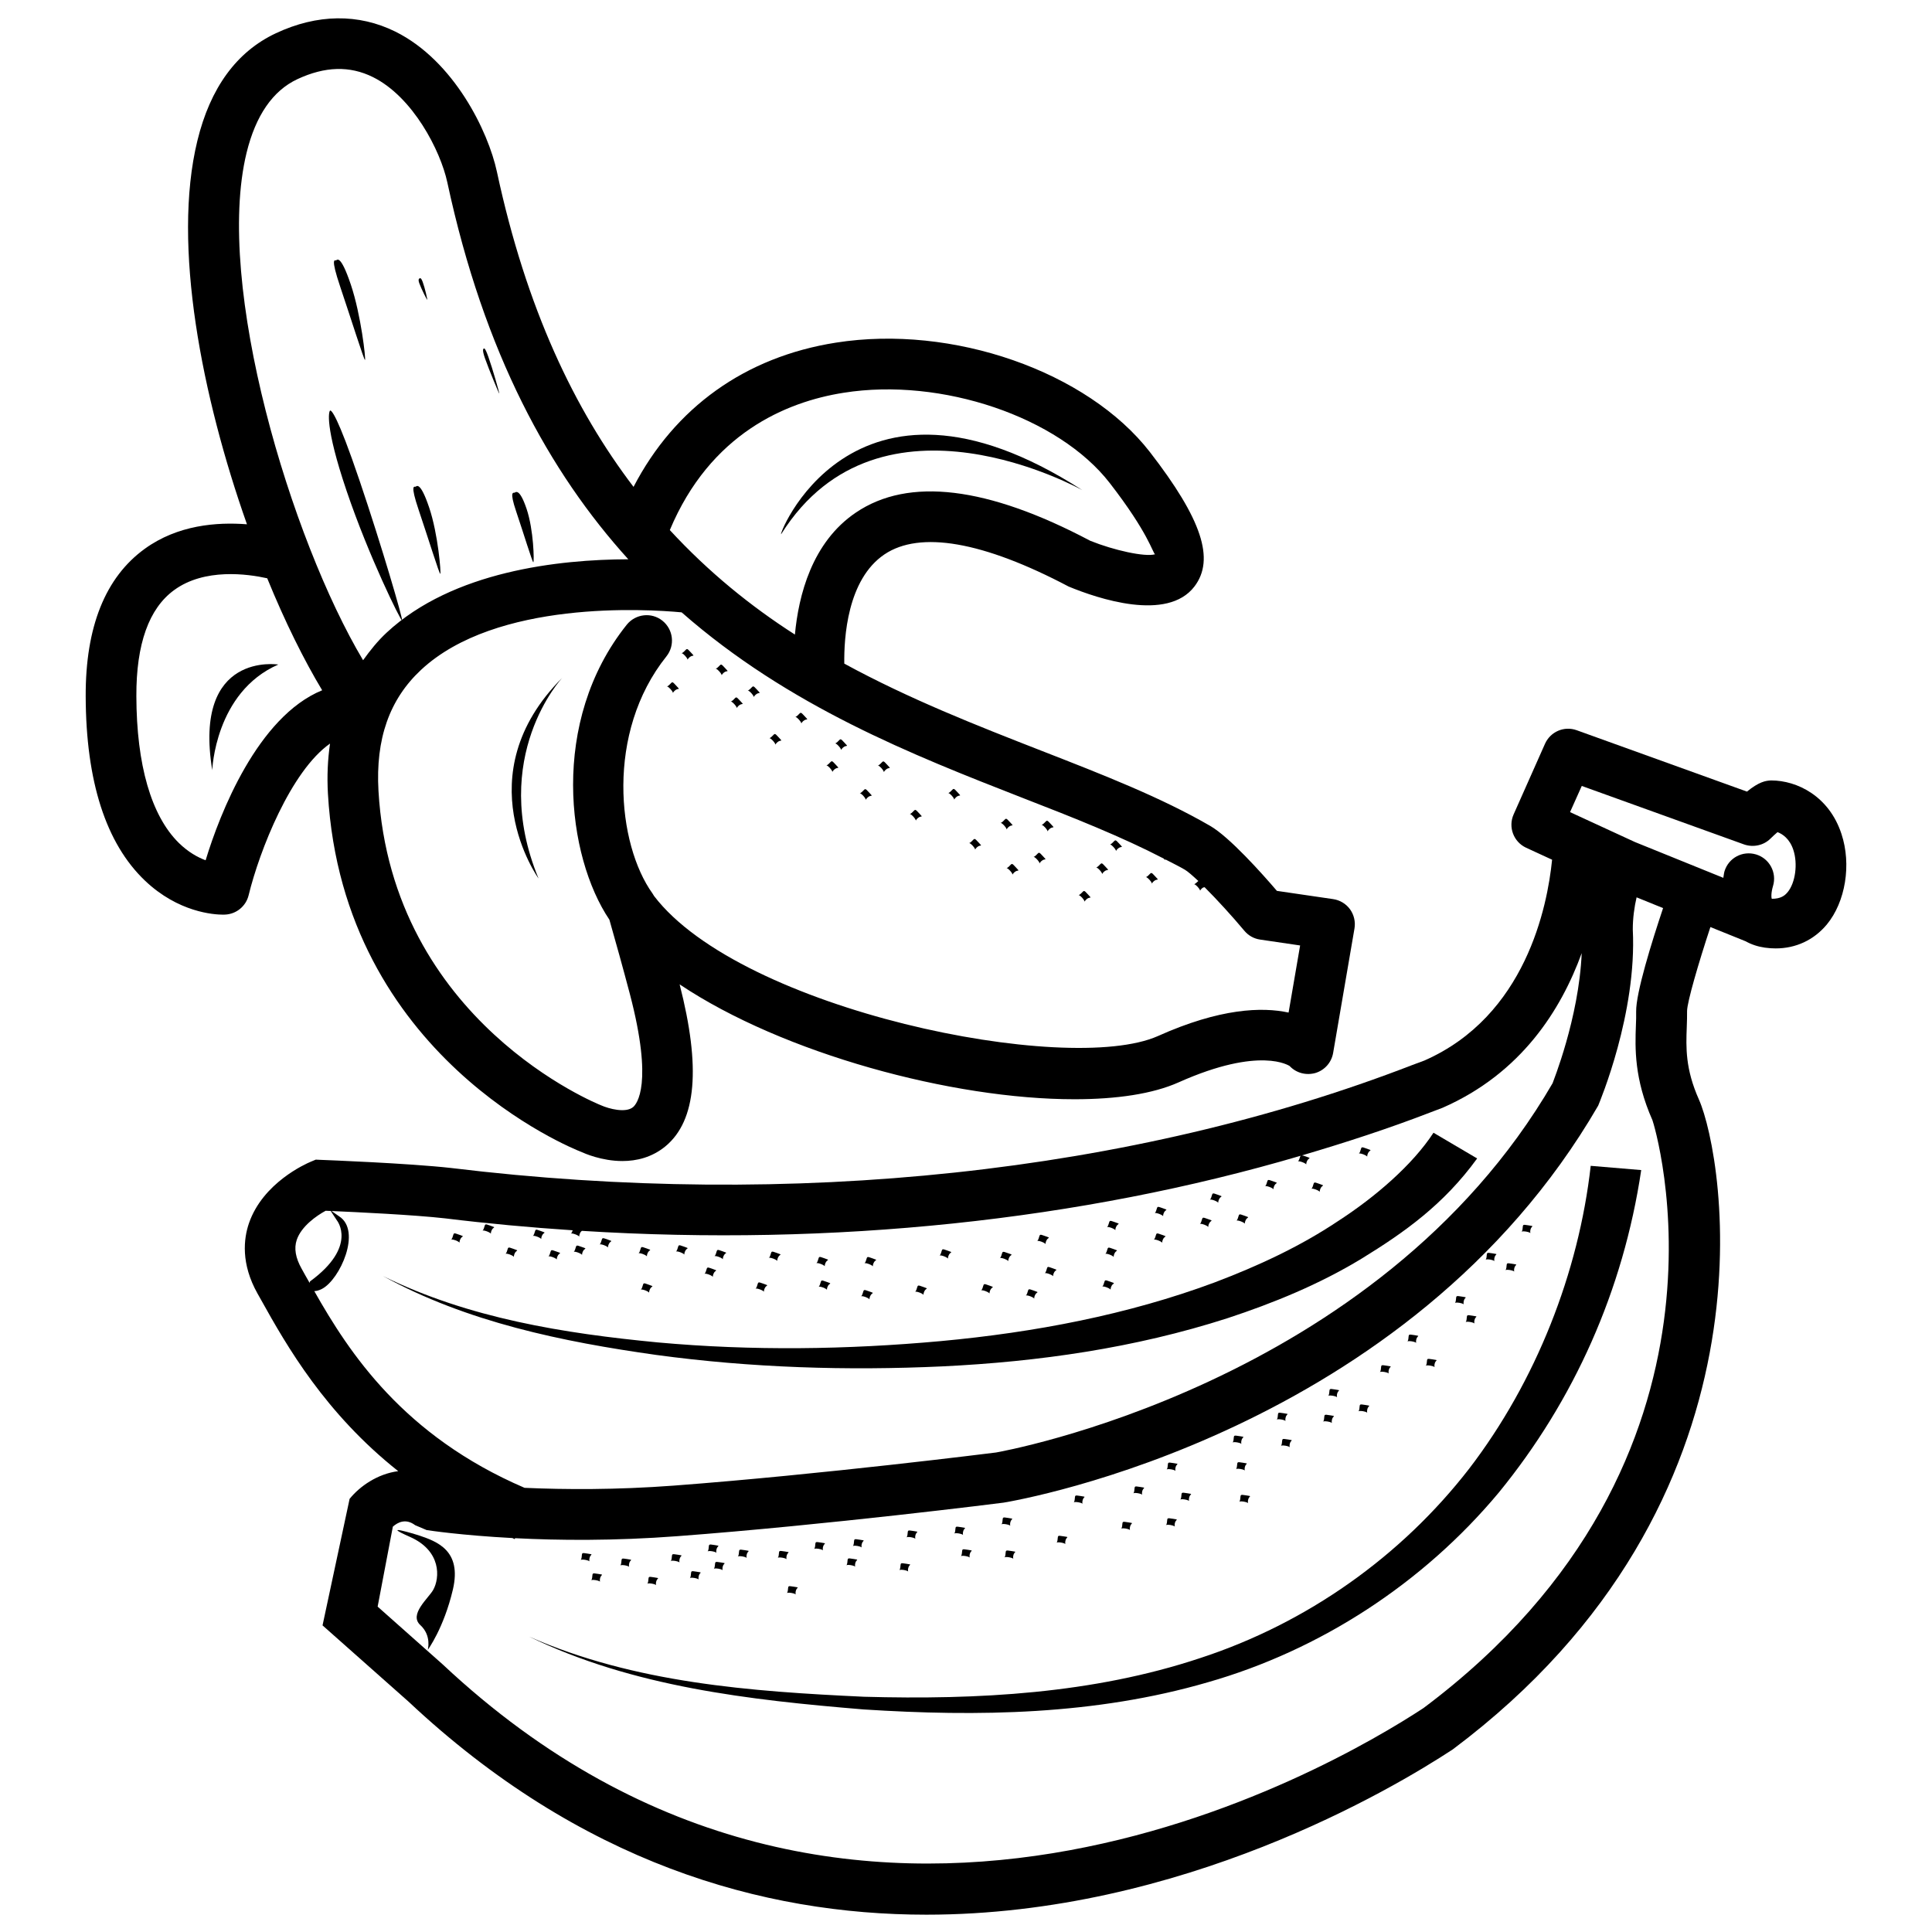 <?xml version="1.0" encoding="UTF-8"?>
<!-- The Best Svg Icon site in the world: iconSvg.co, Visit us! https://iconsvg.co -->
<svg width="800px" height="800px" version="1.1" viewBox="144 144 512 512" xmlns="http://www.w3.org/2000/svg">
 <defs>
  <clipPath id="b">
   <path d="m208 337h426v314.9h-426z"/>
  </clipPath>
  <clipPath id="a">
   <path d="m166 148.09h338v303.91h-338z"/>
  </clipPath>
 </defs>
 <path d="m273.43 238.59c1.109 3.106 2.973 9.691 2.887 9.723-0.082 0.035-2.688-6.231-3.793-9.352-0.875-2.504-0.387-2.555-0.289-2.586 0.086-0.035 0.289-0.336 1.195 2.215z"/>
 <path d="m256.03 218.75c0.555 1.477 1.277 4.668 1.191 4.703-0.082 0.035-1.562-2.887-2.098-4.367-0.438-1.195 0.031-1.293 0.133-1.328 0.086-0.035 0.32-0.234 0.773 0.992z"/>
 <path d="m239.27 271.31c5.894 17.398 11.621 37.031 11.285 37.148-0.336 0.102-8.801-16.945-14.695-34.344-5.894-17.398-4.703-21.211-4.367-21.312 0.32-0.117 1.883 1.109 7.777 18.508z"/>
 <path d="m257.72 278.46c2.402 7.106 3.207 17.531 2.957 17.617-0.238 0.086-3.309-9.789-5.711-16.895-2.402-7.106-1.09-6.113-0.84-6.195 0.25-0.086 1.191-1.629 3.594 5.473z"/>
 <path d="m236.95 219.35c2.754 8.145 4.031 19.969 3.777 20.051-0.25 0.082-3.797-11.219-6.551-19.363-2.734-8.125-1.359-6.949-1.121-7.035 0.25-0.082 1.141-1.797 3.894 6.348z"/>
 <path d="m217.75 320.11s-22.656-3.578-17.5 27.996c0-0.016 0.707-20.656 17.5-27.996z"/>
 <g clip-path="url(#b)">
  <path d="m632 364.98c-3.273-9.977-11.738-14.156-18.625-14.156-1.496 0.051-3.223 0.371-6.414 2.957l-45.109-16.258c-3.344-1.211-6.984 0.387-8.414 3.594l-8.312 18.707c-1.496 3.359-0.016 7.289 3.309 8.832l6.887 3.176c-1.242 12.41-7.004 41.414-33.84 53.219l-3.207 1.191c-74.008 28.633-164.48 38.273-254.71 27.289-11.203-1.258-33.469-2.117-34.41-2.148l-1.477-0.066-1.359 0.57c-1.293 0.539-12.645 5.559-16.34 16.273-1.41 4.113-2.184 10.715 2.266 18.641l0.992 1.762c6.769 12.16 16.945 29.961 36.293 45.309-5.477 0.707-10.176 3.996-12.879 7.34l-7.172 33.535 22.824 20.238c45.426 42.621 93.707 56.426 137.19 56.426 67.562 0 123.6-33.352 139.5-43.797 87.832-65.746 71.996-156.99 65.242-172.22-3.629-8.16-3.426-13.77-3.223-19.195 0.051-1.496 0.102-2.938 0.082-4.316 0.051-2.418 2.973-12.477 6.18-22.203l9.355 3.777c1.496 0.84 3.191 1.41 5.09 1.68 0.973 0.133 1.914 0.203 2.856 0.203 5.34 0 10.094-2.199 13.551-6.332 4.949-5.992 6.578-15.898 3.875-24.027zm-408.05 115.27c-1.645-2.922-2.066-5.426-1.309-7.676 1.227-3.609 5.238-6.398 7.656-7.707 0.352 0.016 0.891 0.035 1.344 0.051l1.645 2.504s5.594 6.867-7.137 16.172c0 0-0.051 0.234-0.102 0.387-0.352-0.637-0.754-1.344-1.109-1.949zm3.344 5.914c0.504-0.035 1.074-0.102 2.047-0.605 4.754-2.469 10.562-15.383 4.516-19.23l-2-1.395c6.566 0.285 21.867 1.008 30.129 1.949 11.27 1.379 22.535 2.418 33.789 3.156-0.047 0.152-0.062 0.152-0.129 0.32-0.453 1.211-0.922 0.102 0.789 0.738 1.715 0.637 0.754 1.074 1.211-0.133 0.168-0.469 0.402-0.656 0.57-0.773 66.652 4.164 132.23-2.754 190.47-19.902-0.133 0.152-0.168 0.402-0.371 0.941-0.453 1.211-0.922 0.102 0.789 0.738 1.715 0.637 0.754 1.074 1.211-0.133 0.453-1.211 1.512-0.707-0.219-1.344-0.723-0.27-0.957-0.301-1.16-0.27 11.672-3.441 23.141-7.172 34.176-11.438l3.191-1.211c20.859-9.152 31.387-25.945 36.863-40.977-0.738 17.348-7.742 34.41-7.691 34.41h0.016c-46.637 80.289-146.76 97.789-147.52 97.922-0.453 0.051-46.047 5.812-85.445 8.781-15.266 1.141-28.836 1.059-39.516 0.586-32.129-13.812-46.469-35.793-55.723-52.133zm293.96 110.48c-24.301 15.953-151.12 90.5-259.93-11.555l-17.246-15.316 4.031-21.195c1.328-1.176 3.441-2.25 5.91-0.387l3.039 1.293c0.621 0.102 9.168 1.395 22.738 2.117 0.219 0.082 0.387 0.203 0.605 0.285l0.102-0.25c11.371 0.586 26.098 0.754 43.094-0.539 39.734-2.988 85.664-8.781 86.371-8.883 4.367-0.723 107.33-18.574 157.57-105.21 0.402-1.008 10.293-24.453 9.168-46.668-0.016-2.887 0.418-6.062 1.008-8.531l7.019 2.852c-2.988 8.934-7.223 22.504-7.137 27.441 0.035 1.176-0.016 2.383-0.066 3.66-0.219 5.945-0.488 14.105 4.383 25.105 0.367 0.824 27.91 89.465-60.66 155.78zm96.477-216.2c-0.738 0.891-1.797 1.746-4.148 1.746h-0.035c-0.051-0.082-0.133-0.453-0.102-1.109 0.035-0.688 0.184-1.477 0.418-2.266 1.074-3.543-0.922-7.305-4.484-8.379-3.594-1.074-7.305 0.922-8.379 4.484-0.168 0.57-0.184 1.141-0.301 1.715l-23.426-9.488-17.195-7.926 3.106-6.938 43.008 15.5c2.402 0.84 5.156 0.285 6.984-1.527 0.586-0.586 1.293-1.227 1.883-1.73 1.328 0.488 3.207 1.746 4.18 4.668 1.246 3.711 0.559 8.766-1.508 11.25z"/>
 </g>
 <path d="m533.34 533.22c-17.953 23.176-42.941 40.941-71.305 50.195-28.363 9.438-58.895 11.082-89.039 10.242-30.012-1.395-60.91-3.644-88.805-15.953 27.473 13.352 58.492 16.809 88.637 19.312 30.246 1.949 61.398 1.496 91.223-7.188 29.773-8.496 57.098-26.23 77.184-50.332 19.902-24.383 32.949-53.539 37.703-85.414l-13.383-1.125c-3.18 28.25-14.48 57.121-32.215 80.262z"/>
 <path d="m393.82 506.1c25.359-1.227 50.836-4.836 75.422-12.746 12.242-4.031 24.336-8.969 35.57-15.785 11.336-6.953 21.781-14.34 30.648-26.566l-11.57-6.816c-5.574 8.531-15.418 17.027-25.309 23.426-10.043 6.719-21.211 11.891-32.68 16.238-23.074 8.582-47.727 13.25-72.547 15.551-24.871 2.266-50.047 2.621-75.035 0.352-24.855-2.383-50.113-6.398-72.816-17.582 22.203 12.191 47.508 17.398 72.449 20.906 25.098 3.41 50.508 4.199 75.867 3.023z"/>
 <path d="m254.84 550.84c-0.57-0.184-10.562-3.242-2.199 0.453 8.363 3.695 7.945 10.867 6.164 14.039-1.242 2.215-6.5 6.5-3.426 9.32 3.074 2.82 1.98 6.582 1.98 6.582s4.25-5.711 6.668-16.02c2.398-10.312-4.168-12.715-9.188-14.375z"/>
 <path d="m333.85 554.73c0.219-1.277 1.344-0.973-0.469-1.277-1.812-0.301-1.41-0.203-1.613 1.074-0.219 1.277-0.891 0.27 0.922 0.57 1.801 0.305 0.941 0.91 1.16-0.367z"/>
 <path d="m301.84 562.75c1.812 0.301 0.957 0.906 1.16-0.371 0.219-1.277 1.344-0.973-0.469-1.277-1.812-0.301-1.41-0.203-1.613 1.074-0.219 1.277-0.91 0.273 0.922 0.574z"/>
 <path d="m317.86 563.3c0.219-1.277 1.344-0.973-0.469-1.277-1.812-0.301-1.41-0.203-1.613 1.074-0.219 1.277-0.891 0.27 0.922 0.57 1.816 0.305 0.941 0.91 1.16-0.367z"/>
 <path d="m329.14 561.8c0.219-1.277 1.344-0.973-0.469-1.277-1.812-0.301-1.41-0.203-1.613 1.074-0.219 1.277-0.891 0.27 0.922 0.57 1.816 0.305 0.945 0.91 1.16-0.367z"/>
 <path d="m353.7 566.14c1.812 0.301 0.957 0.906 1.16-0.371 0.219-1.277 1.344-0.973-0.469-1.277-1.812-0.301-1.41-0.203-1.613 1.074-0.223 1.266-0.895 0.273 0.922 0.574z"/>
 <path d="m412.05 555.04c-1.812-0.301-1.41-0.203-1.613 1.074-0.219 1.277-0.891 0.27 0.922 0.57 1.812 0.301 0.957 0.906 1.16-0.371 0.203-1.273 1.348-0.973-0.469-1.273z"/>
 <path d="m324.07 557.29c0.219-1.277 1.344-0.973-0.469-1.277-1.812-0.301-1.41-0.203-1.613 1.074-0.219 1.277-0.891 0.27 0.922 0.57 1.816 0.305 0.941 0.906 1.16-0.367z"/>
 <path d="m310.71 558.45c0.219-1.277 1.344-0.973-0.469-1.277-1.812-0.301-1.41-0.203-1.613 1.074-0.219 1.277-0.891 0.27 0.922 0.57 1.797 0.305 0.941 0.91 1.16-0.367z"/>
 <path d="m300.21 557c0.219-1.277 1.344-0.973-0.469-1.277-1.812-0.301-1.41-0.203-1.613 1.074-0.219 1.277-0.891 0.27 0.922 0.57 1.816 0.305 0.941 0.906 1.16-0.367z"/>
 <path d="m398.89 555.79c-0.219 1.277-0.891 0.27 0.922 0.57s0.957 0.906 1.16-0.371c0.219-1.277 1.344-0.973-0.469-1.277-1.816-0.297-1.395-0.199-1.613 1.078z"/>
 <path d="m372.34 553.32c0.219-1.277 1.344-0.973-0.469-1.277-1.812-0.301-1.41-0.203-1.613 1.074-0.219 1.277-0.891 0.27 0.922 0.57 1.816 0.305 0.941 0.91 1.16-0.367z"/>
 <path d="m426.33 552.42c0.199-1.277 1.344-0.992-0.473-1.277-1.812-0.301-1.41-0.203-1.613 1.074-0.219 1.277-0.891 0.27 0.922 0.57 1.816 0.305 0.945 0.91 1.164-0.367z"/>
 <path d="m446.67 539.34c0.219-1.277 1.344-0.973-0.469-1.277-1.812-0.301-1.41-0.203-1.613 1.074-0.203 1.277-0.891 0.27 0.922 0.57 1.816 0.305 0.957 0.91 1.16-0.367z"/>
 <path d="m411.72 547.56c0.219-1.277 1.344-0.973-0.469-1.277-1.812-0.301-1.41-0.203-1.613 1.074-0.219 1.277-0.891 0.27 0.922 0.57 1.816 0.305 0.945 0.91 1.16-0.367z"/>
 <path d="m430.87 541.74c0.219-1.277 1.344-0.973-0.469-1.277-1.812-0.301-1.41-0.203-1.613 1.074-0.219 1.277-0.891 0.27 0.922 0.57 1.812 0.305 0.941 0.906 1.16-0.367z"/>
 <path d="m455.5 533.02c0.219-1.277 1.344-0.973-0.469-1.277-1.812-0.301-1.41-0.203-1.613 1.074-0.219 1.277-0.891 0.27 0.922 0.57 1.816 0.305 0.961 0.91 1.16-0.367z"/>
 <path d="m472.97 525.87c0.219-1.277 1.344-0.973-0.469-1.277-1.812-0.301-1.41-0.203-1.613 1.074-0.219 1.277-0.891 0.27 0.922 0.57 1.812 0.305 0.941 0.91 1.16-0.367z"/>
 <path d="m471.79 532.72c-0.219 1.277-0.891 0.27 0.922 0.57 1.812 0.301 0.957 0.906 1.16-0.371 0.219-1.277 1.344-0.973-0.469-1.277-1.801-0.301-1.398-0.215-1.613 1.078z"/>
 <path d="m459.11 541c0.219-1.277 1.344-0.973-0.469-1.277-1.812-0.301-1.41-0.203-1.613 1.074-0.219 1.277-0.891 0.27 0.922 0.57 1.812 0.305 0.941 0.91 1.16-0.367z"/>
 <path d="m472.66 541.37c-0.219 1.277-0.891 0.27 0.922 0.57s0.957 0.906 1.16-0.371c0.219-1.277 1.344-0.973-0.469-1.277-1.812-0.297-1.41-0.199-1.613 1.078z"/>
 <path d="m443.45 548.71c0.219-1.277 1.344-0.973-0.469-1.277-1.812-0.301-1.41-0.203-1.613 1.074-0.219 1.277-0.891 0.27 0.922 0.57 1.812 0.305 0.941 0.91 1.16-0.367z"/>
 <path d="m455.32 547.77c0.219-1.277 1.344-0.973-0.469-1.277-1.812-0.301-1.41-0.203-1.613 1.074-0.219 1.277-0.891 0.27 0.922 0.57 1.816 0.32 0.961 0.91 1.16-0.367z"/>
 <path d="m362.08 554.08c0.219-1.277 1.344-0.973-0.469-1.277-1.812-0.301-1.41-0.203-1.613 1.074-0.219 1.277-0.891 0.27 0.922 0.57 1.816 0.305 0.957 0.906 1.16-0.367z"/>
 <path d="m484.67 519.8c0.219-1.277 1.344-0.973-0.469-1.277-1.812-0.301-1.41-0.203-1.613 1.074-0.219 1.277-0.891 0.27 0.922 0.57 1.797 0.305 0.941 0.91 1.16-0.367z"/>
 <path d="m519.3 499.1c0.219-1.277 1.344-0.973-0.469-1.277-1.812-0.301-1.41-0.203-1.613 1.074-0.219 1.277-0.891 0.27 0.922 0.57 1.816 0.305 0.941 0.91 1.16-0.367z"/>
 <path d="m531.89 488.89c0.219-1.277 1.344-0.973-0.469-1.277-1.812-0.301-1.41-0.203-1.613 1.074-0.219 1.277-0.891 0.27 0.922 0.57 1.816 0.305 0.941 0.91 1.16-0.367z"/>
 <path d="m533.57 494.33c1.812 0.301 0.957 0.906 1.16-0.371 0.203-1.277 1.344-0.973-0.469-1.277-1.812-0.301-1.41-0.203-1.613 1.074-0.203 1.281-0.891 0.273 0.922 0.574z"/>
 <path d="m512.01 507.21c0.219-1.277 1.344-0.973-0.469-1.277-1.812-0.301-1.41-0.203-1.613 1.074-0.219 1.277-0.891 0.27 0.922 0.57 1.816 0.305 0.961 0.906 1.16-0.367z"/>
 <path d="m496.96 520.34c0.219-1.277 1.344-0.973-0.469-1.277-1.812-0.301-1.41-0.203-1.613 1.074-0.219 1.277-0.891 0.27 0.922 0.57 1.816 0.301 0.941 0.906 1.16-0.367z"/>
 <path d="m498.32 513.51c0.219-1.277 1.344-0.973-0.469-1.277-1.812-0.301-1.41-0.203-1.613 1.074-0.203 1.277-0.891 0.27 0.922 0.57 1.816 0.305 0.961 0.906 1.16-0.367z"/>
 <path d="m506.32 517.61c0.219-1.277 1.344-0.973-0.469-1.277-1.812-0.301-1.41-0.203-1.613 1.074-0.219 1.277-0.891 0.27 0.922 0.57 1.797 0.305 0.941 0.906 1.16-0.367z"/>
 <path d="m524.17 505.53c0.219-1.277 1.344-0.973-0.469-1.277-1.812-0.301-1.41-0.203-1.613 1.074-0.219 1.277-0.891 0.27 0.922 0.57 1.812 0.305 0.957 0.906 1.16-0.367z"/>
 <path d="m483.7 526.55c-0.219 1.277-0.891 0.27 0.922 0.57s0.957 0.906 1.16-0.371c0.219-1.277 1.344-0.973-0.469-1.277-1.816-0.297-1.395-0.199-1.613 1.078z"/>
 <path d="m540.02 477.43c0.219-1.277 1.344-0.973-0.469-1.277-1.812-0.301-1.41-0.203-1.613 1.074-0.219 1.277-0.891 0.27 0.922 0.57 1.816 0.305 0.961 0.91 1.16-0.367z"/>
 <path d="m549.56 470.01c0.219-1.277 1.344-0.973-0.469-1.277-1.812-0.301-1.41-0.203-1.613 1.074-0.219 1.277-0.891 0.27 0.922 0.57 1.816 0.305 0.957 0.91 1.16-0.367z"/>
 <path d="m545.28 480.2c0.219-1.277 1.344-0.973-0.469-1.277-1.812-0.301-1.41-0.203-1.613 1.074-0.219 1.277-0.891 0.27 0.922 0.57 1.812 0.305 0.941 0.91 1.16-0.367z"/>
 <path d="m386.56 551.01c0.219-1.277 1.344-0.973-0.469-1.277-1.812-0.301-1.41-0.203-1.613 1.074-0.219 1.277-0.891 0.27 0.922 0.57 1.816 0.32 0.961 0.926 1.16-0.367z"/>
 <path d="m399.21 550c0.219-1.277 1.344-0.973-0.469-1.277-1.812-0.301-1.41-0.203-1.613 1.074-0.219 1.277-0.891 0.27 0.922 0.57 1.797 0.305 0.941 0.91 1.16-0.367z"/>
 <path d="m384.66 559.69c0.219-1.277 1.344-0.973-0.469-1.277-1.812-0.301-1.41-0.203-1.613 1.074-0.219 1.277-0.891 0.27 0.922 0.57 1.816 0.305 0.945 0.91 1.16-0.367z"/>
 <path d="m370.62 558.41c0.219-1.277 1.344-0.973-0.469-1.277-1.812-0.301-1.41-0.203-1.613 1.074-0.203 1.277-0.891 0.27 0.922 0.57 1.816 0.305 0.941 0.906 1.16-0.367z"/>
 <path d="m333.41 559.14c-0.219 1.277-0.891 0.27 0.922 0.57s0.957 0.906 1.16-0.371c0.219-1.277 1.344-0.973-0.469-1.277-1.797-0.301-1.395-0.199-1.613 1.078z"/>
 <path d="m341.86 556.09c0.219-1.277 1.344-0.973-0.469-1.277-1.812-0.301-1.41-0.203-1.613 1.074-0.219 1.277-0.891 0.27 0.922 0.57 1.816 0.305 0.957 0.91 1.16-0.367z"/>
 <path d="m352.44 556.43c0.219-1.277 1.344-0.973-0.469-1.277-1.812-0.301-1.41-0.203-1.613 1.074-0.219 1.277-0.891 0.27 0.922 0.57 1.801 0.305 0.941 0.91 1.16-0.367z"/>
 <path d="m265.92 472.56c0.453-1.211 1.512-0.707-0.219-1.344s-1.344-0.469-1.797 0.738c-0.453 1.211-0.922 0.102 0.789 0.738 1.715 0.641 0.773 1.078 1.227-0.133z"/>
 <path d="m280.33 476.32c0.453-1.211 1.512-0.707-0.219-1.344s-1.344-0.469-1.797 0.738c-0.453 1.211-0.922 0.102 0.789 0.738 1.711 0.641 0.773 1.078 1.227-0.133z"/>
 <path d="m291.7 477.02c0.453-1.211 1.512-0.707-0.219-1.344-1.73-0.637-1.344-0.469-1.797 0.738-0.453 1.211-0.922 0.102 0.789 0.738 1.715 0.637 0.773 1.074 1.227-0.133z"/>
 <path d="m314.17 485.21c-0.453 1.211-0.922 0.102 0.789 0.738 1.715 0.637 0.754 1.074 1.211-0.133 0.453-1.211 1.512-0.707-0.219-1.344-1.715-0.656-1.328-0.473-1.781 0.738z"/>
 <path d="m374.57 487.58c0.453-1.211 1.512-0.707-0.219-1.344s-1.344-0.469-1.797 0.738c-0.453 1.211-0.922 0.102 0.789 0.738 1.711 0.641 0.773 1.074 1.227-0.133z"/>
 <path d="m287.58 471.59c0.453-1.211 1.512-0.707-0.219-1.344-1.73-0.637-1.344-0.469-1.797 0.738-0.453 1.211-0.922 0.102 0.789 0.738 1.715 0.641 0.773 1.094 1.227-0.133z"/>
 <path d="m274.23 470.18c0.453-1.211 1.512-0.707-0.219-1.344-1.73-0.637-1.344-0.469-1.797 0.738-0.453 1.211-0.922 0.102 0.789 0.738 1.715 0.641 0.773 1.074 1.227-0.133z"/>
 <path d="m361.29 484.45c-0.453 1.211-0.922 0.102 0.789 0.738 1.715 0.637 0.754 1.074 1.211-0.133 0.453-1.211 1.512-0.707-0.219-1.344-1.73-0.637-1.328-0.469-1.781 0.738z"/>
 <path d="m335.71 476.95c0.453-1.211 1.512-0.707-0.219-1.344-1.73-0.637-1.344-0.469-1.797 0.738-0.453 1.211-0.922 0.102 0.789 0.738 1.715 0.641 0.773 1.094 1.227-0.133z"/>
 <path d="m388.88 486.39c0.453-1.211 1.512-0.707-0.219-1.344-1.73-0.637-1.344-0.469-1.797 0.738-0.453 1.211-0.922 0.102 0.789 0.738s0.77 1.074 1.227-0.133z"/>
 <path d="m411.35 477.45c0.453-1.211 1.512-0.707-0.219-1.344-1.73-0.637-1.344-0.469-1.797 0.738-0.453 1.211-0.922 0.102 0.789 0.738 1.715 0.641 0.773 1.078 1.227-0.133z"/>
 <path d="m375.46 478.83c0.453-1.211 1.512-0.707-0.219-1.344-1.73-0.637-1.344-0.469-1.797 0.738-0.453 1.211-0.922 0.102 0.789 0.738 1.711 0.641 0.77 1.094 1.227-0.133z"/>
 <path d="m395.36 476.78c0.453-1.211 1.512-0.707-0.219-1.344-1.73-0.637-1.344-0.469-1.797 0.738-0.453 1.211-0.922 0.102 0.789 0.738 1.715 0.641 0.789 1.078 1.227-0.133z"/>
 <path d="m421.23 472.93c0.453-1.211 1.512-0.707-0.219-1.344-1.73-0.637-1.344-0.469-1.797 0.738-0.453 1.211-0.922 0.102 0.789 0.738 1.711 0.641 0.773 1.074 1.227-0.133z"/>
 <path d="m439.73 469.25c0.453-1.211 1.512-0.707-0.219-1.344-1.73-0.637-1.344-0.469-1.797 0.738-0.453 1.211-0.922 0.102 0.789 0.738 1.715 0.641 0.773 1.078 1.227-0.133z"/>
 <path d="m439.28 476.34c0.453-1.211 1.512-0.707-0.219-1.344-1.73-0.637-1.344-0.469-1.797 0.738-0.453 1.211-0.922 0.102 0.789 0.738 1.73 0.656 0.773 1.094 1.227-0.133z"/>
 <path d="m421.23 480.86c-0.453 1.211-0.922 0.102 0.789 0.738 1.73 0.637 0.754 1.074 1.211-0.133 0.453-1.211 1.512-0.707-0.219-1.344-1.73-0.637-1.328-0.488-1.781 0.738z"/>
 <path d="m438.47 485.01c0.453-1.211 1.512-0.707-0.219-1.344-1.73-0.637-1.344-0.469-1.797 0.738-0.453 1.211-0.922 0.102 0.789 0.738 1.715 0.641 0.773 1.078 1.227-0.133z"/>
 <path d="m406.38 486.02c0.453-1.211 1.512-0.707-0.219-1.344-1.73-0.637-1.344-0.469-1.797 0.738-0.453 1.211-0.922 0.102 0.789 0.738 1.715 0.641 0.773 1.094 1.227-0.133z"/>
 <path d="m418.22 487.38c0.453-1.211 1.512-0.707-0.219-1.344s-1.344-0.469-1.797 0.738c-0.453 1.211-0.922 0.102 0.789 0.738 1.746 0.656 0.773 1.078 1.227-0.133z"/>
 <path d="m325.5 475.72c0.453-1.211 1.512-0.707-0.219-1.344-1.73-0.637-1.344-0.469-1.797 0.738-0.453 1.211-0.922 0.102 0.789 0.738 1.715 0.637 0.773 1.074 1.227-0.133z"/>
 <path d="m452.38 465.54c0.453-1.211 1.512-0.707-0.219-1.344-1.73-0.637-1.344-0.469-1.797 0.738-0.453 1.211-0.922 0.102 0.789 0.738 1.73 0.641 0.773 1.078 1.227-0.133z"/>
 <path d="m506.47 449.76c0.453-1.211 1.512-0.707-0.219-1.344-1.73-0.637-1.344-0.469-1.797 0.738-0.453 1.211-0.922 0.102 0.789 0.738 1.715 0.641 0.773 1.078 1.227-0.133z"/>
 <path d="m481.63 458.41c0.453-1.211 1.512-0.707-0.219-1.344-1.73-0.637-1.344-0.469-1.797 0.738-0.453 1.211-0.922 0.102 0.789 0.738 1.715 0.641 0.773 1.078 1.227-0.133z"/>
 <path d="m464.35 468.41c0.453-1.211 1.512-0.707-0.219-1.344-1.73-0.637-1.344-0.469-1.797 0.738-0.453 1.211-0.922 0.102 0.789 0.738 1.715 0.641 0.773 1.094 1.227-0.133z"/>
 <path d="m466.99 461.98c0.453-1.211 1.512-0.707-0.219-1.344s-1.344-0.469-1.797 0.738c-0.453 1.211-0.922 0.102 0.789 0.738 1.715 0.641 0.773 1.074 1.227-0.133z"/>
 <path d="m474.04 467.53c0.453-1.211 1.512-0.707-0.219-1.344-1.73-0.637-1.344-0.469-1.797 0.738-0.453 1.211-0.922 0.102 0.789 0.738 1.711 0.637 0.773 1.074 1.227-0.133z"/>
 <path d="m493.89 459.09c0.453-1.211 1.512-0.707-0.219-1.344s-1.344-0.469-1.797 0.738c-0.453 1.211-0.922 0.102 0.789 0.738 1.715 0.641 0.773 1.078 1.227-0.133z"/>
 <path d="m452.14 472.58c0.453-1.211 1.512-0.707-0.219-1.344s-1.344-0.469-1.797 0.738c-0.453 1.211-0.922 0.102 0.789 0.738 1.711 0.637 0.77 1.09 1.227-0.133z"/>
 <path d="m350.12 477.4c0.453-1.211 1.512-0.707-0.219-1.344-1.73-0.637-1.344-0.469-1.797 0.738-0.453 1.211-0.922 0.102 0.789 0.738 1.715 0.637 0.773 1.074 1.227-0.133z"/>
 <path d="m362.71 478.81c0.453-1.211 1.512-0.707-0.219-1.344-1.73-0.637-1.344-0.469-1.797 0.738-0.453 1.211-0.922 0.102 0.789 0.738 1.715 0.637 0.773 1.09 1.227-0.133z"/>
 <path d="m346.59 485.56c0.453-1.211 1.512-0.707-0.219-1.344s-1.344-0.469-1.797 0.738c-0.453 1.211-0.922 0.102 0.789 0.738 1.73 0.641 0.773 1.074 1.227-0.133z"/>
 <path d="m333.06 481.62c0.453-1.211 1.512-0.707-0.219-1.344-1.73-0.637-1.344-0.469-1.797 0.738-0.453 1.211-0.922 0.102 0.789 0.738 1.715 0.637 0.773 1.074 1.227-0.133z"/>
 <path d="m298.4 475.8c0.453-1.211 1.512-0.707-0.219-1.344-1.73-0.637-1.344-0.469-1.797 0.738-0.453 1.211-0.922 0.102 0.789 0.738 1.711 0.641 0.773 1.078 1.227-0.133z"/>
 <path d="m305.27 473.84c0.453-1.211 1.512-0.707-0.219-1.344-1.73-0.637-1.344-0.469-1.797 0.738-0.453 1.211-0.922 0.102 0.789 0.738 1.715 0.641 0.773 1.078 1.227-0.133z"/>
 <path d="m315.58 476.19c0.453-1.211 1.512-0.707-0.219-1.344-1.73-0.637-1.344-0.469-1.797 0.738-0.453 1.211-0.922 0.102 0.789 0.738 1.73 0.656 0.773 1.078 1.227-0.133z"/>
 <path d="m321.3 325.57c-0.957 0.875-0.875-0.336 0.371 1.023 1.242 1.359 0.184 1.293 1.141 0.438 0.957-0.875 1.664 0.066 0.418-1.293-1.242-1.363-0.973-1.043-1.93-0.168z"/>
 <path d="m373.93 355.34c0.957-0.875 1.664 0.066 0.418-1.293-1.242-1.359-0.973-1.023-1.93-0.168-0.957 0.875-0.875-0.336 0.371 1.023 1.227 1.379 0.184 1.312 1.141 0.438z"/>
 <path d="m365.07 347.95c0.957-0.875 1.664 0.066 0.418-1.293-1.242-1.359-0.973-1.023-1.93-0.168-0.957 0.875-0.875-0.336 0.371 1.023 1.227 1.363 0.168 1.312 1.141 0.438z"/>
 <path d="m344.24 328.11c0.957-0.875 1.664 0.066 0.418-1.293-1.242-1.359-0.973-1.023-1.93-0.168-0.957 0.875-0.875-0.336 0.371 1.023 1.227 1.359 0.184 1.309 1.141 0.438z"/>
 <path d="m387.18 360.84c0.957-0.875 1.664 0.066 0.418-1.293-1.242-1.359-0.973-1.023-1.93-0.168-0.957 0.875-0.875-0.336 0.371 1.023 1.227 1.379 0.184 1.312 1.141 0.438z"/>
 <path d="m411.25 363.19c0.957-0.875 1.664 0.066 0.418-1.293-1.242-1.359-0.973-1.023-1.93-0.168-0.957 0.875-0.875-0.336 0.371 1.023 1.227 1.379 0.184 1.309 1.141 0.438z"/>
 <path d="m378.72 347.99c0.957-0.875 1.664 0.066 0.418-1.293-1.242-1.359-0.973-1.023-1.93-0.168-0.957 0.855-0.875-0.336 0.371 1.023 1.223 1.379 0.184 1.312 1.141 0.438z"/>
 <path d="m397.36 355.28c0.957-0.875 1.664 0.066 0.418-1.293-1.242-1.359-0.973-1.023-1.93-0.168-0.957 0.875-0.875-0.336 0.371 1.023 1.223 1.379 0.184 1.309 1.141 0.438z"/>
 <path d="m422.1 363.71c0.957-0.875 1.664 0.066 0.418-1.293-1.242-1.359-0.973-1.023-1.93-0.168-0.957 0.875-0.875-0.336 0.371 1.023 1.242 1.363 0.184 1.312 1.141 0.438z"/>
 <path d="m440.23 368.91c0.957-0.875 1.664 0.066 0.418-1.293-1.242-1.359-0.973-1.023-1.93-0.168-0.957 0.875-0.875-0.336 0.371 1.023 1.242 1.359 0.184 1.309 1.141 0.438z"/>
 <path d="m436.57 375.01c0.957-0.875 1.664 0.066 0.418-1.293-1.242-1.359-0.973-1.023-1.93-0.168-0.957 0.875-0.875-0.336 0.371 1.023 1.242 1.379 0.184 1.312 1.141 0.438z"/>
 <path d="m419.98 372.2c0.957-0.875 1.664 0.066 0.418-1.293-1.242-1.359-0.973-1.023-1.93-0.168-0.957 0.875-0.875-0.336 0.371 1.023 1.238 1.363 0.184 1.312 1.141 0.438z"/>
 <path d="m431.91 382.33c0.957-0.875 1.664 0.066 0.418-1.293-1.242-1.359-0.973-1.023-1.93-0.168-0.957 0.855-0.875-0.336 0.371 1.023 1.227 1.379 0.184 1.309 1.141 0.438z"/>
 <path d="m402.9 368.54c0.957-0.875 1.664 0.066 0.418-1.293-1.242-1.359-0.973-1.023-1.93-0.168-0.957 0.875-0.875-0.336 0.371 1.023 1.242 1.363 0.184 1.312 1.141 0.438z"/>
 <path d="m411.3 373.71c-0.957 0.875-0.875-0.336 0.371 1.023 1.242 1.359 0.184 1.293 1.141 0.438 0.957-0.875 1.664 0.066 0.418-1.293-1.242-1.359-0.973-1.039-1.93-0.168z"/>
 <path d="m335.73 322.33c0.957-0.875 1.664 0.066 0.418-1.293-1.242-1.359-0.973-1.023-1.93-0.168-0.957 0.855-0.875-0.336 0.371 1.023 1.238 1.359 0.184 1.309 1.141 0.438z"/>
 <path d="m449.74 377.56c0.957-0.875 1.664 0.066 0.418-1.293-1.242-1.359-0.973-1.023-1.93-0.168-0.957 0.855-0.875-0.336 0.371 1.023 1.242 1.359 0.184 1.309 1.141 0.438z"/>
 <path d="m356.84 335.11c0.957-0.875 1.664 0.066 0.418-1.293-1.242-1.359-0.973-1.023-1.93-0.168-0.957 0.855-0.875-0.336 0.371 1.023 1.242 1.359 0.184 1.309 1.141 0.438z"/>
 <path d="m367.39 342.13c0.957-0.875 1.664 0.066 0.418-1.293-1.242-1.359-0.973-1.023-1.93-0.168s-0.875-0.336 0.371 1.023c1.238 1.375 0.184 1.309 1.141 0.438z"/>
 <path d="m349.97 340.73c0.957-0.875 1.664 0.066 0.418-1.293-1.242-1.359-0.973-1.023-1.93-0.168-0.957 0.875-0.875-0.336 0.371 1.023 1.242 1.359 0.184 1.309 1.141 0.438z"/>
 <path d="m339.74 331.03c0.957-0.875 1.664 0.066 0.418-1.293-1.242-1.359-0.973-1.023-1.93-0.168-0.957 0.855-0.875-0.336 0.371 1.023 1.242 1.379 0.184 1.309 1.141 0.438z"/>
 <path d="m325.55 317.78c1.242 1.359 0.184 1.293 1.141 0.438 0.957-0.875 1.664 0.066 0.418-1.293-1.242-1.359-0.973-1.023-1.93-0.168-0.953 0.871-0.871-0.336 0.371 1.023z"/>
 <g clip-path="url(#a)">
  <path d="m231.46 341.05c-0.605 4.199-0.824 8.613-0.555 13.301 4.031 69.793 64.977 94.094 67.141 94.918 0.805 0.371 5.406 2.418 10.898 2.418 3.711 0 7.824-0.941 11.438-3.93 8.195-6.816 9.371-20.906 3.727-42.891 27.426 18.355 72.297 30.465 104.66 30.445 11.117 0 20.738-1.41 27.594-4.484 21.746-9.707 29.32-4.332 29.391-4.332 1.746 1.863 4.348 2.551 6.836 1.863 2.453-0.738 4.266-2.789 4.703-5.309l5.66-33c0.301-1.781-0.133-3.609-1.176-5.07-1.059-1.461-2.672-2.434-4.469-2.703l-14.914-2.184c-3.914-4.566-12.562-14.273-17.699-17.23-13.082-7.574-28.449-13.57-44.738-19.918-17.164-6.699-35.016-13.703-52.211-23.074-0.102-6.769 0.773-22.301 10.648-28.953 9.387-6.312 26.082-3.461 48.82 8.531 7.625 3.156 26.113 9.422 33.32-0.016 5.492-7.203 1.965-17.852-11.789-35.621-16.574-21.379-52.348-33.891-83.23-29.004-24.047 3.777-42.723 17.23-53.621 38.223-15.621-20.5-28.418-47.188-36.211-83.527-2.301-10.684-11.352-29.391-26.887-37.113-9.773-4.84-20.742-4.719-31.707 0.434-10.379 4.871-17.383 14.461-20.789 28.5-6.754 27.676 1.258 67.965 13.148 101.62-7.977-0.621-18.34 0.168-27.07 6.484-10.461 7.559-15.734 20.707-15.668 39.094 0.066 22.555 5.356 38.996 15.703 48.852 8.832 8.414 18.254 9.02 20.723 9.02 0.25 0 0.418 0 0.52-0.016 2.973-0.133 5.523-2.215 6.231-5.121 2.887-11.855 11.199-32.934 21.578-40.203zm220.94 30.48c0.133 0.27 0.438 0.387 0.488 0.25 1.695 0.891 3.477 1.746 5.09 2.688 0.805 0.469 2.098 1.613 3.594 3.008-0.152 0.133-0.25 0.219-0.57 0.504-0.957 0.875-0.875-0.336 0.371 1.023 1.242 1.359 0.184 1.293 1.141 0.438 0.336-0.301 0.52-0.285 0.723-0.32 3.293 3.293 7.238 7.609 10.531 11.539 1.059 1.277 2.535 2.098 4.164 2.336l10.613 1.562-3.055 17.785c-7.019-1.527-18.172-1.16-34.613 6.215-24.031 10.699-110.45-6.852-133.56-37.129-0.066-0.102-0.117-0.234-0.203-0.336-0.066-0.102-0.117-0.219-0.184-0.301-9.355-13-12.496-42.641 3.68-62.844 2.316-2.906 1.848-7.121-1.059-9.453-2.887-2.316-7.121-1.832-9.453 1.059-20.555 25.695-15.836 61.5-4.602 78.176 1.715 6.027 3.543 12.562 5.441 19.75 6.246 23.863 1.797 29.102 0.84 29.91-1.949 1.629-6.363 0.469-8.48-0.469-0.555-0.219-55.453-22.102-58.996-83.332-0.789-13.754 2.887-24.234 11.27-32.059 19.918-18.59 59.852-16.121 69.074-15.25 28.383 24.906 61.211 37.785 90.398 49.188 13.543 5.246 26.289 10.316 37.355 16.062zm-84.789-123.45c25.895-4.113 56.949 6.434 70.5 23.949 10.277 13.266 11.32 18.406 11.992 18.859-2.688 0.773-10.949-1.059-17.18-3.578-27.238-14.41-48.129-16.93-62.086-7.488-11.691 7.875-15.219 22.031-16.176 32.344-11.723-7.508-22.891-16.574-33.152-27.691 10.684-25.496 30.734-33.992 46.102-36.395zm-158.27-63.578c2.418-9.891 6.938-16.457 13.453-19.516 7.32-3.41 13.871-3.609 20.035-0.555 10.598 5.258 17.902 19.48 19.715 27.895 9.742 45.359 27.07 76.832 47.961 99.887-18.336 0.051-46.484 3.109-64.051 19.449-2.402 2.234-4.383 4.734-6.231 7.305-19.109-32.023-39.414-99.418-30.883-134.46zm-10.848 187.48c-2.082-0.773-4.602-2.148-7.106-4.602-7.305-7.203-11.203-20.656-11.25-38.895-0.051-13.805 3.324-23.262 10.043-28.129 8.027-5.844 19.414-4.266 24.637-3.106 4.719 11.57 9.758 21.699 14.559 29.676-17.098 7-27.121 32.66-30.883 45.055z"/>
 </g>
 <path d="m283.54 278.82c1.914 5.644 2.047 14.105 1.797 14.191-0.234 0.066-2.621-7.793-4.535-13.438-1.914-5.641-0.688-4.918-0.438-5.004 0.254-0.082 1.262-1.395 3.176 4.25z"/>
 <path d="m293.01 323.61s-19.598 20.992-6.297 53.184c-0.004 0-19.602-27.289 6.297-53.184z"/>
 <path d="m351.08 285.46c-1.68 2.672 17.852-51.438 79.77-11.555 0 0.02-53.539-30.074-79.77 11.555z"/>
</svg>